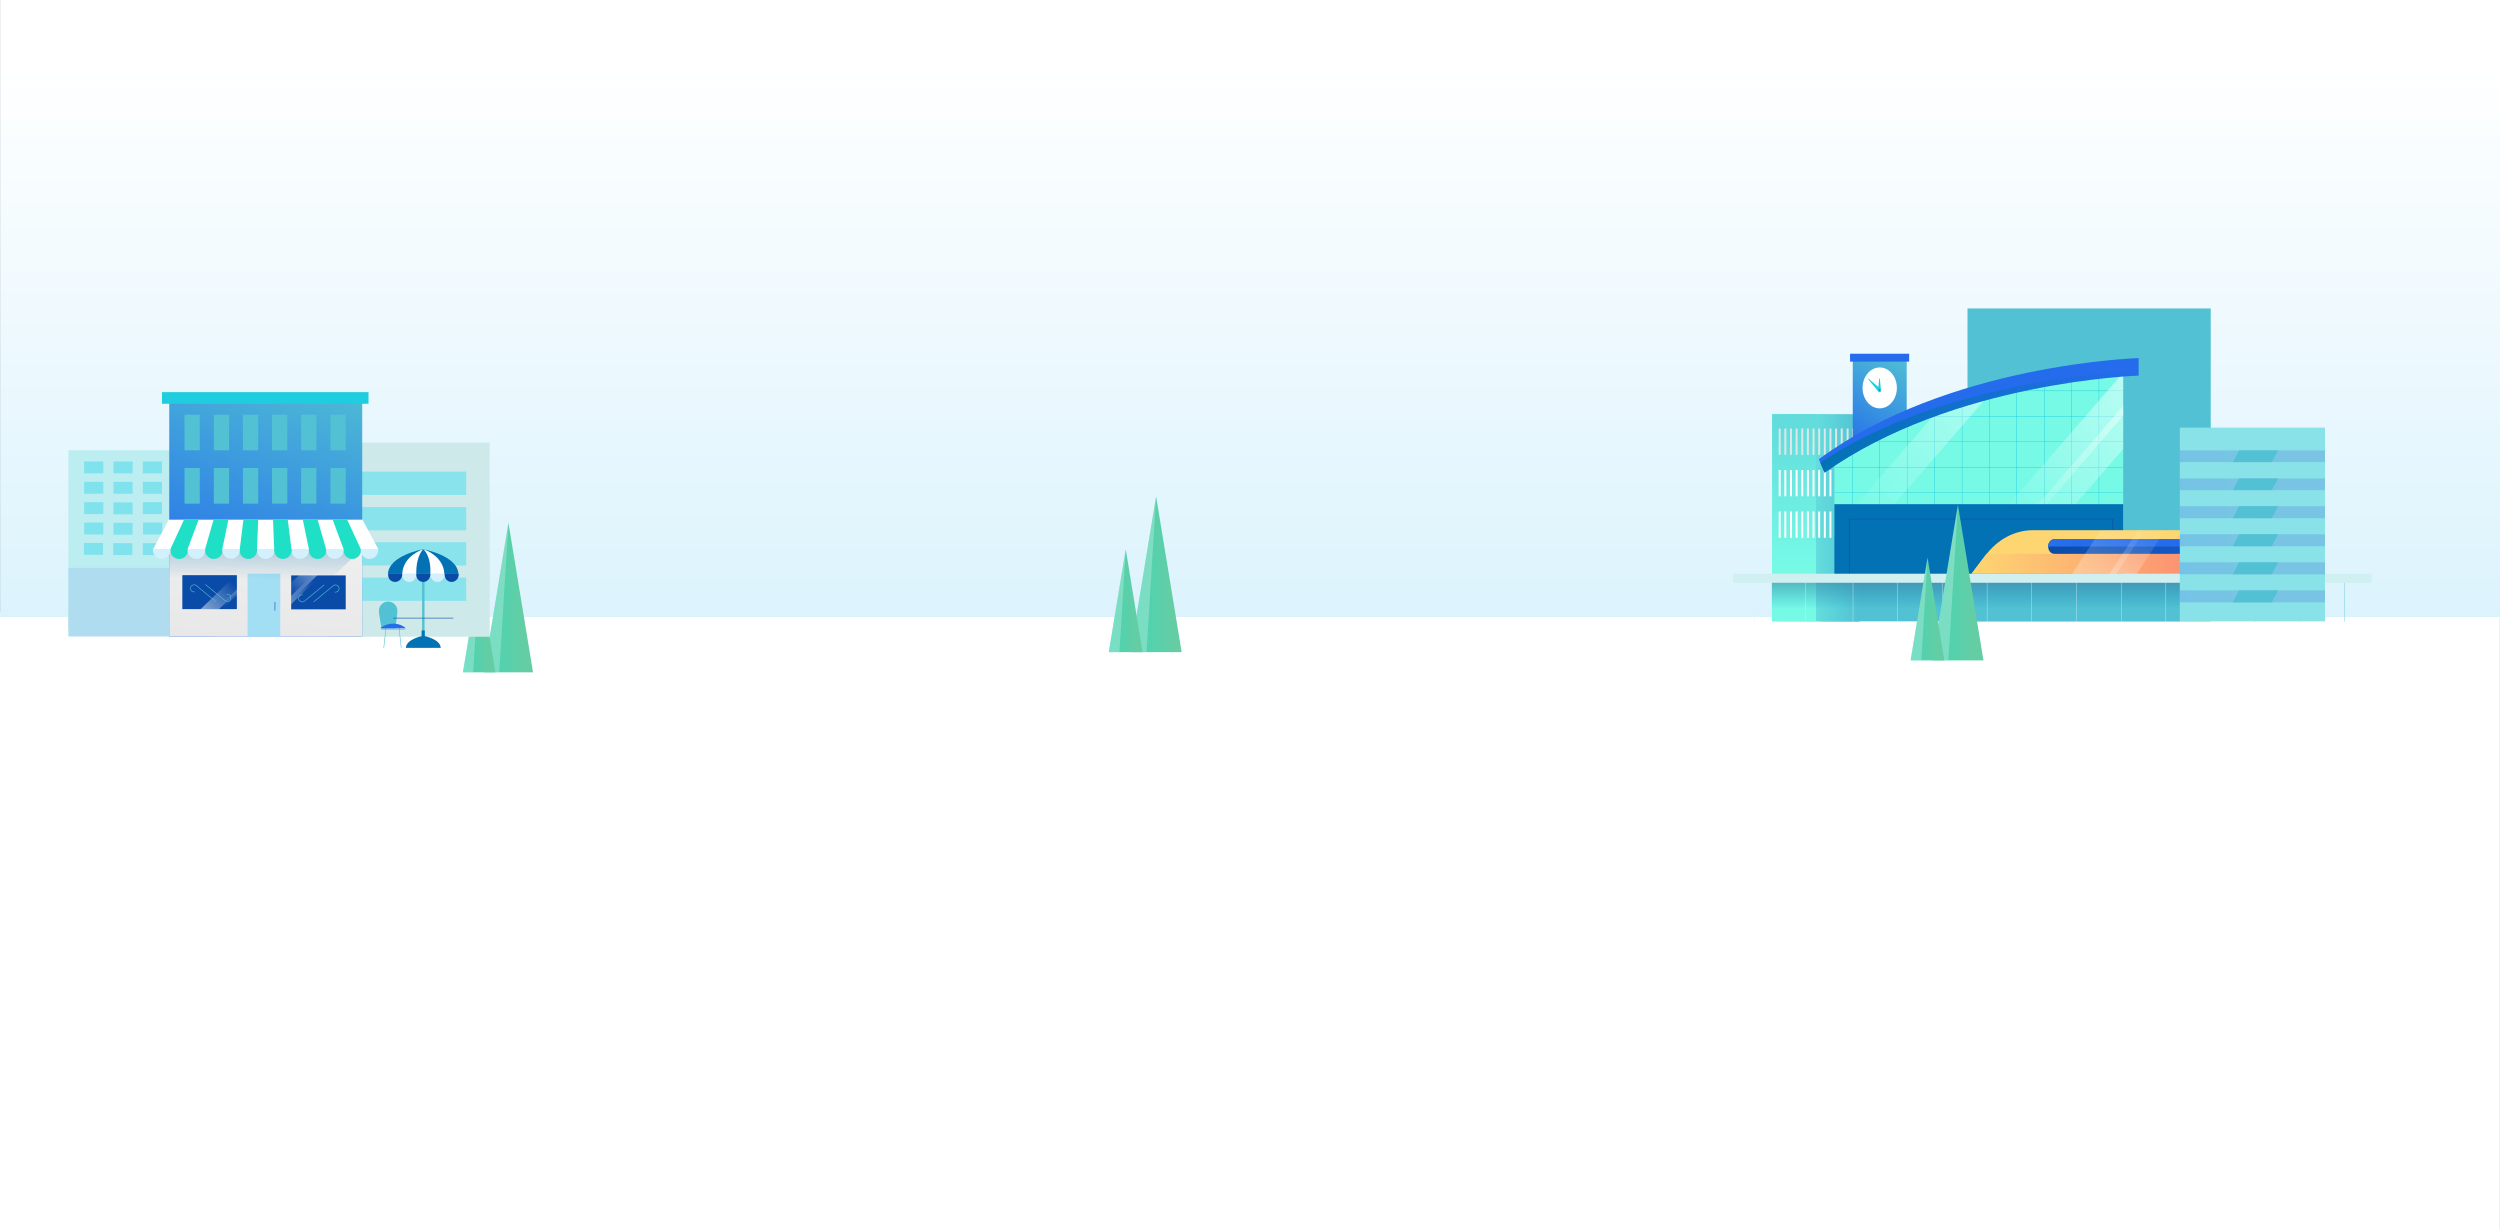 <svg xmlns="http://www.w3.org/2000/svg" xmlns:xlink="http://www.w3.org/1999/xlink" viewBox="0 0 4340.19 2134.28"><rect x="0" y="0" width="4340.19" height="2134.28" fill="#333333" stroke="none"/><defs><style>.cls-1,.cls-21,.cls-26,.cls-32,.cls-40,.cls-45,.cls-47,.cls-48{fill:none;}.cls-17,.cls-2,.cls-24,.cls-25,.cls-28,.cls-29,.cls-3,.cls-41,.cls-42,.cls-43,.cls-5,.cls-54,.cls-55,.cls-56{isolation:isolate;}.cls-2{fill:url(#linear-gradient);}.cls-3{fill:url(#linear-gradient-2);}.cls-4{fill:url(#linear-gradient-3);}.cls-18,.cls-5{fill:#fff;}.cls-5,.cls-54,.cls-55,.cls-56{opacity:0.25;}.cls-6{fill:url(#linear-gradient-4);}.cls-7{fill:#bbedf1;}.cls-8{fill:#80e2ec;}.cls-9{fill:#cee9e9;}.cls-10{fill:#88e3ec;}.cls-11{fill:#b0dcef;}.cls-12{fill:url(#linear-gradient-5);}.cls-13{fill:#20cddf;}.cls-14{fill:url(#linear-gradient-6);}.cls-15{fill:#51c1d3;}.cls-16{fill:#a2dff4;}.cls-17,.cls-24,.cls-28,.cls-41{opacity:0.6;}.cls-17{fill:url(#linear-gradient-7);}.cls-19{fill:#20dfc7;}.cls-20{fill:#d3f0fd;}.cls-21,.cls-45{stroke:#0b4ba8;}.cls-21,.cls-26,.cls-32,.cls-40{stroke-linecap:round;}.cls-21,.cls-26,.cls-32,.cls-45,.cls-47,.cls-48{stroke-miterlimit:10;}.cls-22{fill:#0b4ba8;}.cls-23{clip-path:url(#clip-path);}.cls-24{fill:url(#linear-gradient-8);}.cls-25,.cls-29,.cls-42,.cls-43{opacity:0.5;}.cls-25{fill:url(#linear-gradient-9);}.cls-26,.cls-48{stroke:#51c1d3;}.cls-27{clip-path:url(#clip-path-3);}.cls-28{fill:url(#linear-gradient-10);}.cls-29{fill:url(#linear-gradient-11);}.cls-30{fill:#0372b4;}.cls-31{fill:#246cec;}.cls-32{stroke:#246cec;}.cls-33{fill:url(#linear-gradient-12);}.cls-34{fill:url(#linear-gradient-13);}.cls-35{fill:#dee7e8;}.cls-36{fill:url(#linear-gradient-14);}.cls-37{fill:url(#linear-gradient-15);}.cls-38{fill:#76fae6;}.cls-39{clip-path:url(#clip-path-5);}.cls-40{stroke:#20cddf;stroke-linejoin:round;stroke-width:0.75px;}.cls-41{fill:url(#linear-gradient-16);}.cls-42{fill:url(#linear-gradient-17);}.cls-43{fill:url(#linear-gradient-18);}.cls-44{fill:url(#linear-gradient-19);}.cls-46{fill:#cfeff0;}.cls-47{stroke:#d3f0fd;}.cls-47,.cls-48{stroke-width:0.65px;}.cls-49{clip-path:url(#clip-path-10);}.cls-50{fill:#fdd671;}.cls-51{fill:url(#linear-gradient-20);}.cls-52{fill:url(#linear-gradient-21);}.cls-53{fill:url(#linear-gradient-22);}.cls-54{fill:url(#linear-gradient-23);}.cls-55{fill:url(#linear-gradient-24);}.cls-56{fill:url(#linear-gradient-25);}.cls-57{fill:#88e2e8;}.cls-58,.cls-59,.cls-60,.cls-61,.cls-62,.cls-63{fill-opacity:0.3;}.cls-58{fill:url(#linear-gradient-26);}.cls-59{fill:url(#linear-gradient-27);}.cls-60{fill:url(#linear-gradient-28);}.cls-61{fill:url(#linear-gradient-29);}.cls-62{fill:url(#linear-gradient-30);}.cls-63{fill:url(#linear-gradient-31);}.cls-64{fill:url(#linear-gradient-32);}.cls-65{fill:url(#linear-gradient-33);}.cls-66{fill:url(#linear-gradient-34);}.cls-67{fill:url(#linear-gradient-35);}</style><linearGradient id="linear-gradient" y1="1598.66" x2="4340.06" y2="1598.66" gradientUnits="userSpaceOnUse"><stop offset="0" stop-color="#fff"/><stop offset="0.92" stop-color="#fff"/></linearGradient><linearGradient id="linear-gradient-2" x1="2170.16" y1="2695.23" x2="2170.16" y2="1650.68" gradientTransform="translate(0 -1624)" gradientUnits="userSpaceOnUse"><stop offset="0" stop-color="#dcf3fd"/><stop offset="0.92" stop-color="#fff"/></linearGradient><linearGradient id="linear-gradient-3" x1="1226.39" y1="2661.37" x2="1371.17" y2="2661.37" gradientTransform="translate(-460.13 -1624)" gradientUnits="userSpaceOnUse"><stop offset="0" stop-color="#22dec6"/><stop offset="1" stop-color="#65cda4"/></linearGradient><linearGradient id="linear-gradient-4" x1="1215.02" y1="2705.35" x2="1310.79" y2="2705.35" xlink:href="#linear-gradient-3"/><linearGradient id="linear-gradient-5" x1="565.54" y1="2230.2" x2="397.55" y2="2695.39" gradientTransform="translate(0 -1624)" gradientUnits="userSpaceOnUse"><stop offset="0" stop-color="#20dfc7"/><stop offset="0.03" stop-color="#51c1d3"/><stop offset="1" stop-color="#246cec"/></linearGradient><linearGradient id="linear-gradient-6" x1="445.28" y1="2796.38" x2="479.47" y2="2471.56" gradientTransform="translate(0 -1624)" gradientUnits="userSpaceOnUse"><stop offset="0" stop-color="#e6e6e6"/><stop offset="1" stop-color="#f2f2f2"/></linearGradient><linearGradient id="linear-gradient-7" x1="460.49" y1="2630.32" x2="461.92" y2="2507.32" gradientTransform="translate(0 -1624)" gradientUnits="userSpaceOnUse"><stop offset="0" stop-color="#0372b4" stop-opacity="0"/><stop offset="1" stop-color="#0372b4"/></linearGradient><clipPath id="clip-path"><rect class="cls-1" x="505.51" y="998.54" width="94.7" height="58.92"/></clipPath><linearGradient id="linear-gradient-8" x1="3311.27" y1="1109.54" x2="3372.57" y2="1052.36" gradientTransform="translate(3875.72 2081.31) rotate(180)" gradientUnits="userSpaceOnUse"><stop offset="0" stop-color="#fff"/><stop offset="1" stop-color="#fff" stop-opacity="0"/></linearGradient><linearGradient id="linear-gradient-9" x1="3385.93" y1="1020.21" x2="3335.14" y2="1074.76" xlink:href="#linear-gradient-8"/><clipPath id="clip-path-3"><rect class="cls-1" x="316.54" y="998.54" width="94.7" height="58.92"/></clipPath><linearGradient id="linear-gradient-10" x1="346.15" y1="2697.53" x2="407.47" y2="2640.35" gradientTransform="translate(0 -1624)" xlink:href="#linear-gradient-8"/><linearGradient id="linear-gradient-11" x1="438.25" y1="2621.46" x2="386.79" y2="2676.73" gradientTransform="translate(0 -1624)" xlink:href="#linear-gradient-8"/><linearGradient id="linear-gradient-12" x1="3077.97" y1="2519.3" x2="3229.99" y2="2519.3" gradientTransform="translate(4.03 -1627.36) rotate(0.13)" gradientUnits="userSpaceOnUse"><stop offset="0" stop-color="#76fae6"/><stop offset="1" stop-color="#51c1d3"/></linearGradient><linearGradient id="linear-gradient-13" x1="3114.58" y1="2607.83" x2="3114.58" y2="2138.1" gradientTransform="translate(0 -1624)" xlink:href="#linear-gradient-12"/><linearGradient id="linear-gradient-14" x1="3440.41" y1="2681.05" x2="3440.41" y2="2582.88" gradientTransform="translate(0 -1624)" gradientUnits="userSpaceOnUse"><stop offset="0" stop-color="#0372b4" stop-opacity="0"/><stop offset="1" stop-color="#606972"/></linearGradient><linearGradient id="linear-gradient-15" x1="3326.95" y1="2245.96" x2="3220.74" y2="2414.06" xlink:href="#linear-gradient-5"/><clipPath id="clip-path-5"><path class="cls-1" d="M3686,647.06s-299.23,8.63-501.41,158.25v127.3H3686Z"/></clipPath><linearGradient id="linear-gradient-16" x1="3762.48" y1="2248.77" x2="3471.41" y2="2535.75" gradientTransform="translate(0 -1624)" xlink:href="#linear-gradient-8"/><linearGradient id="linear-gradient-17" x1="3761.52" y1="2307.5" x2="3470.46" y2="2594.48" gradientTransform="translate(0 -1624)" xlink:href="#linear-gradient-8"/><linearGradient id="linear-gradient-18" x1="3499.65" y1="2246.53" x2="3208.58" y2="2533.51" gradientTransform="translate(0 -1624)" xlink:href="#linear-gradient-8"/><linearGradient id="linear-gradient-19" x1="3160.34" y1="2356.78" x2="3712.83" y2="2356.78" gradientTransform="translate(0 -1624)" gradientUnits="userSpaceOnUse"><stop offset="0" stop-color="#0372b4"/><stop offset="1" stop-color="#0372b4" stop-opacity="0"/></linearGradient><clipPath id="clip-path-10"><rect class="cls-1" x="3383.8" y="845.88" width="576.75" height="159.76"/></clipPath><linearGradient id="linear-gradient-20" x1="3804.75" y1="2602.01" x2="3421.5" y2="2610.87" gradientTransform="translate(0 -1624)" gradientUnits="userSpaceOnUse"><stop offset="0" stop-color="#fc9071"/><stop offset="1" stop-color="#fdd671"/></linearGradient><linearGradient id="linear-gradient-21" x1="3555.76" y1="2572.84" x2="4117.19" y2="2572.84" gradientTransform="translate(0 -1624)" gradientUnits="userSpaceOnUse"><stop offset="0" stop-color="#0b4ba8"/><stop offset="1" stop-color="#246cec"/></linearGradient><linearGradient id="linear-gradient-22" x1="2892.92" y1="2566.5" x2="3601.67" y2="2566.5" gradientTransform="translate(0 -1624)" gradientUnits="userSpaceOnUse"><stop offset="0" stop-color="#51c1d3"/><stop offset="1" stop-color="#246cec"/></linearGradient><linearGradient id="linear-gradient-23" x1="6359.81" y1="2618.15" x2="6410.51" y2="2520.73" gradientTransform="translate(-2667.68 -1624)" xlink:href="#linear-gradient-8"/><linearGradient id="linear-gradient-24" x1="6307.08" y1="2622.55" x2="6363.98" y2="2513.21" gradientTransform="translate(-2667.68 -1624)" xlink:href="#linear-gradient-8"/><linearGradient id="linear-gradient-25" x1="1868.99" y1="2622.56" x2="1925.89" y2="2513.23" gradientTransform="matrix(-1, 0, 0, 1, 5874.02, -1624)" xlink:href="#linear-gradient-8"/><linearGradient id="linear-gradient-26" x1="3939.82" y1="2414.76" x2="3379.89" y2="2440.61" gradientTransform="translate(0 -1624)" gradientUnits="userSpaceOnUse"><stop offset="0" stop-color="#5580dd"/><stop offset="1" stop-color="#246cec"/></linearGradient><linearGradient id="linear-gradient-27" x1="3941.68" y1="2463.36" x2="3381.74" y2="2489.22" xlink:href="#linear-gradient-26"/><linearGradient id="linear-gradient-28" x1="3943.52" y1="2511.71" x2="3383.58" y2="2537.57" xlink:href="#linear-gradient-26"/><linearGradient id="linear-gradient-29" x1="3945.37" y1="2560.32" x2="3385.43" y2="2586.17" xlink:href="#linear-gradient-26"/><linearGradient id="linear-gradient-30" x1="3947.23" y1="2608.92" x2="3387.28" y2="2634.78" xlink:href="#linear-gradient-26"/><linearGradient id="linear-gradient-31" x1="3949.08" y1="2657.53" x2="3389.13" y2="2683.38" xlink:href="#linear-gradient-26"/><linearGradient id="linear-gradient-32" x1="3738.17" y1="2635.51" x2="3888.69" y2="2635.51" xlink:href="#linear-gradient-3"/><linearGradient id="linear-gradient-33" x1="3726.36" y1="2681.23" x2="3825.92" y2="2681.23" xlink:href="#linear-gradient-3"/><linearGradient id="linear-gradient-34" x1="2346.12" y1="2620.93" x2="2496.65" y2="2620.93" xlink:href="#linear-gradient-3"/><linearGradient id="linear-gradient-35" x1="2334.31" y1="2666.82" x2="2433.87" y2="2666.82" xlink:href="#linear-gradient-3"/></defs><g id="Layer_2" data-name="Layer 2"><g id="Layer_1-2" data-name="Layer 1"><rect class="cls-2" y="1063.05" width="4340.06" height="1071.23"/><rect class="cls-3" x="0.13" width="4340.06" height="1071.23"/><polygon class="cls-4" points="882.69 907.52 839.99 1167.23 925.39 1167.23 882.69 907.52"/><polygon class="cls-5" points="882.69 907.52 839.99 1167.23 866.75 1167.23 882.69 907.52"/><polygon class="cls-6" points="832.02 995.47 803.66 1167.23 860.06 1167.23 832.02 995.47"/><polygon class="cls-5" points="832.02 995.47 803.66 1167.23 821.5 1167.23 832.02 995.47"/><rect class="cls-7" x="118.73" y="781.79" width="188.13" height="310.61"/><rect class="cls-8" x="146.09" y="801.15" width="33.25" height="20.62"/><rect class="cls-8" x="146.09" y="836.5" width="33.25" height="20.62"/><rect class="cls-8" x="146.09" y="871.85" width="33.25" height="20.62"/><rect class="cls-8" x="197.01" y="801.15" width="33.25" height="20.62"/><rect class="cls-8" x="197.01" y="836.5" width="33.25" height="20.62"/><rect class="cls-8" x="197.01" y="872.27" width="33.25" height="20.62"/><rect class="cls-8" x="247.94" y="801.15" width="33.25" height="20.62"/><rect class="cls-8" x="247.94" y="836.5" width="33.25" height="20.62"/><rect class="cls-8" x="247.94" y="871.85" width="33.25" height="20.62"/><rect class="cls-8" x="146.09" y="907.21" width="33.25" height="20.62"/><rect class="cls-8" x="145.66" y="942.56" width="33.25" height="20.62"/><rect class="cls-8" x="197.01" y="907.63" width="33.25" height="20.62"/><rect class="cls-8" x="196.59" y="942.98" width="33.25" height="20.62"/><rect class="cls-8" x="248.36" y="907.21" width="33.25" height="20.62"/><rect class="cls-8" x="247.94" y="942.98" width="33.25" height="20.62"/><rect class="cls-9" x="573.69" y="768.32" width="276.51" height="337.12"/><rect class="cls-10" x="596.42" y="818.82" width="212.96" height="40.4"/><rect class="cls-10" x="596.42" y="880.27" width="212.96" height="40.4"/><rect class="cls-10" x="596.42" y="941.3" width="212.96" height="40.4"/><rect class="cls-10" x="596.42" y="1002.75" width="212.96" height="40.4"/><rect class="cls-11" x="118.73" y="985.91" width="254.21" height="119.11"/><rect class="cls-12" x="293.81" y="684.56" width="335.02" height="420.45"/><rect class="cls-13" x="281.19" y="680.78" width="358.59" height="20.2"/><rect class="cls-14" x="293.81" y="934.98" width="335.02" height="170.03"/><rect class="cls-15" x="320.33" y="812.51" width="26.52" height="61.87"/><rect class="cls-15" x="371.25" y="812.51" width="26.52" height="61.87"/><rect class="cls-15" x="421.76" y="812.51" width="26.52" height="61.87"/><rect class="cls-15" x="472.26" y="812.51" width="26.52" height="61.87"/><rect class="cls-15" x="522.77" y="812.51" width="26.52" height="61.87"/><rect class="cls-15" x="573.69" y="812.51" width="26.52" height="61.87"/><rect class="cls-15" x="320.33" y="719.92" width="26.52" height="61.87"/><rect class="cls-15" x="371.25" y="719.92" width="26.52" height="61.87"/><rect class="cls-15" x="421.76" y="719.92" width="26.52" height="61.87"/><rect class="cls-15" x="472.26" y="719.92" width="26.52" height="61.87"/><rect class="cls-15" x="522.77" y="719.92" width="26.52" height="61.87"/><rect class="cls-15" x="573.69" y="719.92" width="26.52" height="61.87"/><rect class="cls-16" x="429.75" y="996.01" width="56.82" height="109.01"/><polygon class="cls-17" points="628.41 953.08 293.81 953.08 293.81 1022.53 554.75 1022.53 628.41 953.08"/><polygon class="cls-18" points="629.25 902.16 292.97 902.16 266.03 953.08 656.61 953.08 629.25 902.16"/><path class="cls-19" d="M326.22,953.08V956a15.17,15.17,0,0,1-30.3,0v-2.95Z"/><path class="cls-19" d="M386.4,953.08V956a15.17,15.17,0,0,1-30.3,0v-2.95Z"/><path class="cls-19" d="M446.17,953.08V956a15.17,15.17,0,0,1-30.3,0v-2.95Z"/><path class="cls-19" d="M566.54,953.08V956a15.17,15.17,0,0,1-30.3,0v-2.95Z"/><path class="cls-19" d="M626.72,953.08V956a15.17,15.17,0,0,1-30.3,0v-2.95Z"/><path class="cls-20" d="M295.92,953.08V956a15.18,15.18,0,0,1-30.31,0v-2.95Z"/><path class="cls-20" d="M356.1,953.08V956a15.17,15.17,0,0,1-30.3,0v-2.95Z"/><path class="cls-20" d="M416.29,953.08V956A15.18,15.18,0,0,1,386,956v-2.95Z"/><path class="cls-20" d="M476.47,953.08V956a15.17,15.17,0,0,1-30.3,0v-2.95Z"/><path class="cls-20" d="M536.24,953.08V956a15.18,15.18,0,0,1-30.31,0v-2.95Z"/><path class="cls-20" d="M596.42,953.08V956a15.17,15.17,0,0,1-30.3,0v-2.95Z"/><path class="cls-20" d="M656.61,953.08V956a15.18,15.18,0,0,1-30.31,0v-2.95Z"/><path class="cls-19" d="M506.35,953.08V956a15.17,15.17,0,0,1-30.3,0v-2.95Z"/><polygon class="cls-19" points="626.3 953.08 596.42 953.08 577.48 902.16 602.73 902.16 626.3 953.08"/><polygon class="cls-19" points="566.12 953.08 536.24 953.08 525.71 902.16 551.39 902.16 566.12 953.08"/><polygon class="cls-19" points="505.93 953.08 476.05 953.08 473.95 902.16 499.62 902.16 505.93 953.08"/><polygon class="cls-19" points="295.92 953.08 325.8 953.08 344.74 902.16 319.49 902.16 295.92 953.08"/><polygon class="cls-19" points="356.1 953.08 385.98 953.08 396.51 902.16 370.83 902.16 356.1 953.08"/><polygon class="cls-19" points="416.29 953.08 446.17 953.08 448.27 902.16 422.6 902.16 416.29 953.08"/><line class="cls-21" x1="477.31" y1="1045.67" x2="477.31" y2="1059.98"/><rect class="cls-22" x="505.51" y="998.96" width="94.7" height="58.92"/><g class="cls-23"><polygon class="cls-24" points="606.52 944.66 574.54 944.66 435.65 1079.77 467.63 1079.77 606.52 944.66"/></g><g class="cls-23"><polygon class="cls-25" points="581.69 974.97 570.75 971.18 480.68 1058.3 491.62 1062.51 581.69 974.97"/></g><path class="cls-26" d="M525.29,1032.63a8.52,8.52,0,0,0-4.63,1.26,6.28,6.28,0,0,0,8,9.68c2.53-2.1,33.67-27.78,33.67-27.78"/><path class="cls-26" d="M581.69,1028a8.5,8.5,0,0,0,4.63-1.26,6.28,6.28,0,1,0-8-9.68c-2.52,2.1-33.67,27.77-33.67,27.77"/><rect class="cls-22" x="316.54" y="998.54" width="94.7" height="58.92"/><g class="cls-27"><polygon class="cls-28" points="303.91 1100.39 335.9 1100.39 475.21 965.71 443.22 965.71 303.91 1100.39"/></g><g class="cls-27"><polygon class="cls-29" points="346.42 1086.08 356.1 1086.08 446.17 998.96 436.49 998.96 346.42 1086.08"/></g><path class="cls-26" d="M394,1031.79a8.5,8.5,0,0,1,4.63,1.26,6.48,6.48,0,0,1,.84,8.84c-2.1,2.94-5.89,2.94-8.84.84-2.52-2.11-33.67-27.78-33.67-27.78"/><path class="cls-26" d="M337.58,1027.58a8.45,8.45,0,0,1-4.63-1.27,6.28,6.28,0,0,1,8-9.68c2.53,2.11,33.67,27.78,33.67,27.78"/><path class="cls-15" d="M734.89,1117.22a2,2,0,0,1-2.11-2.1v-104a2.11,2.11,0,0,1,4.21,0v104A2,2,0,0,1,734.89,1117.22Z"/><path class="cls-30" d="M704.59,1124.8c.84-16,30.3-21,30.3-21s29.46,5,30.3,21Z"/><path class="cls-20" d="M722.68,996v2.53c-.42,6.31-5.89,11.78-12.2,11.78-6.74,0-11.79-5.05-12.21-11.78V996Z"/><path class="cls-20" d="M771.93,996v2.53c-.42,6.31-5.9,11.78-12.21,11.78-6.73,0-11.78-5.05-12.2-11.78V996Z"/><path class="cls-22" d="M698.27,996v2.53c-.42,6.31-5.89,11.78-12.2,11.78-6.74,0-12.21-5.05-12.21-11.78V996Z"/><path class="cls-22" d="M747.09,996v2.53c-.42,6.31-5.89,11.78-12.2,11.78-6.74,0-11.79-5.05-12.21-11.78V996Z"/><path class="cls-22" d="M796.34,996v2.53c-.42,6.31-5.9,11.78-12.21,11.78-6.73,0-11.78-5.05-12.2-11.78V996Z"/><path class="cls-30" d="M673.44,996.43c1.68-32.4,61-42.93,61-42.93s59.76,10.53,61.45,42.93Z"/><path class="cls-18" d="M698.27,996.43C700,964,734.89,953.5,734.89,953.5s-12.63,10.1-12.21,42.93Z"/><path class="cls-18" d="M771.51,996.43c-1.69-32.4-36.62-42.93-36.62-42.93s13.89,10.53,12.2,42.93Z"/><line class="cls-26" x1="670.07" y1="1090.71" x2="666.29" y2="1124.38"/><line class="cls-26" x1="692.8" y1="1090.71" x2="696.59" y2="1124.38"/><path class="cls-15" d="M662.5,1091.13s-4.63-24.41-4.63-30.72a16,16,0,1,1,32,0c0,8-3.79,30.72-3.79,30.72"/><path class="cls-31" d="M682.28,1082.71a37.24,37.24,0,0,0-21.89,7.58h43.78C698.27,1085.24,690.7,1082.71,682.28,1082.71Z"/><line class="cls-32" x1="661.66" y1="1091.97" x2="703.32" y2="1091.97"/><line class="cls-21" x1="683.12" y1="1073.03" x2="786.66" y2="1073.03"/><rect class="cls-30" x="731.94" y="1094.5" width="5.47" height="13.47"/><polyline class="cls-15" points="3415.72 1078.68 3415.72 535.48 3837.97 535.48 3837.97 1078.68"/><polyline class="cls-15" points="3158.64 1078.68 3158.64 839.29 3784.33 839.29 3784.33 1078.68"/><polygon class="cls-33" points="3076.91 718.58 3228.87 719.08 3228.02 1079.19 3076.06 1078.68 3076.91 718.58"/><polygon class="cls-34" points="3076.49 719.08 3152.68 719.08 3152.68 1078.68 3076.49 1078.68 3076.49 719.08"/><rect class="cls-35" x="3087.98" y="743.94" width="3.41" height="45.65"/><rect class="cls-35" x="3097.77" y="743.94" width="3.41" height="45.65"/><rect class="cls-35" x="3107.56" y="743.94" width="3.41" height="45.65"/><rect class="cls-35" x="3117.35" y="743.94" width="3.41" height="45.65"/><rect class="cls-35" x="3127.14" y="743.94" width="3.41" height="45.65"/><rect class="cls-35" x="3136.93" y="743.94" width="3.41" height="45.65"/><rect class="cls-35" x="3146.72" y="743.94" width="3.41" height="45.65"/><rect class="cls-35" x="3156.51" y="743.94" width="3.41" height="45.65"/><rect class="cls-35" x="3166.3" y="743.94" width="3.41" height="45.65"/><rect class="cls-35" x="3176.09" y="743.94" width="3.41" height="45.65"/><rect class="cls-35" x="3185.88" y="743.94" width="3.41" height="45.65"/><rect class="cls-35" x="3195.67" y="743.94" width="3.41" height="45.65"/><rect class="cls-35" x="3205.88" y="743.94" width="3.41" height="45.65"/><rect class="cls-35" x="3215.67" y="743.94" width="3.41" height="45.65"/><rect class="cls-18" x="3087.98" y="815.96" width="3.41" height="45.65"/><rect class="cls-18" x="3097.77" y="815.96" width="3.41" height="45.65"/><rect class="cls-18" x="3107.56" y="815.96" width="3.41" height="45.65"/><rect class="cls-18" x="3117.35" y="815.96" width="3.41" height="45.65"/><rect class="cls-18" x="3127.14" y="815.96" width="3.41" height="45.65"/><rect class="cls-18" x="3136.93" y="815.96" width="3.41" height="45.65"/><rect class="cls-18" x="3146.72" y="815.96" width="3.41" height="45.65"/><rect class="cls-18" x="3156.51" y="815.96" width="3.41" height="45.65"/><rect class="cls-18" x="3166.3" y="815.96" width="3.41" height="45.65"/><rect class="cls-18" x="3176.09" y="815.96" width="3.41" height="45.65"/><rect class="cls-18" x="3185.88" y="815.96" width="3.41" height="45.65"/><rect class="cls-18" x="3195.67" y="815.96" width="3.41" height="45.65"/><rect class="cls-18" x="3205.88" y="815.96" width="3.41" height="45.65"/><rect class="cls-18" x="3215.67" y="815.96" width="3.41" height="45.65"/><rect class="cls-18" x="3087.98" y="887.98" width="3.41" height="45.65"/><rect class="cls-18" x="3097.77" y="887.98" width="3.41" height="45.65"/><rect class="cls-18" x="3107.56" y="887.98" width="3.41" height="45.65"/><rect class="cls-18" x="3117.35" y="887.98" width="3.41" height="45.65"/><rect class="cls-18" x="3127.14" y="887.98" width="3.41" height="45.65"/><rect class="cls-18" x="3136.93" y="887.98" width="3.41" height="45.65"/><rect class="cls-18" x="3146.72" y="887.98" width="3.41" height="45.65"/><rect class="cls-18" x="3156.51" y="887.98" width="3.41" height="45.65"/><rect class="cls-18" x="3166.3" y="887.98" width="3.41" height="45.65"/><rect class="cls-18" x="3176.09" y="887.98" width="3.41" height="45.65"/><rect class="cls-18" x="3185.88" y="887.98" width="3.41" height="45.65"/><rect class="cls-18" x="3195.67" y="887.98" width="3.41" height="45.65"/><rect class="cls-18" x="3205.88" y="887.98" width="3.41" height="45.65"/><rect class="cls-18" x="3215.67" y="887.98" width="3.41" height="45.65"/><rect class="cls-36" x="3076.06" y="1002.6" width="728.7" height="65.93"/><rect class="cls-37" x="3216.52" y="622.72" width="93.64" height="199.83"/><rect class="cls-31" x="3211.84" y="614.1" width="102.58" height="13.69"/><path class="cls-38" d="M3686,647.06s-299.23,8.63-501.41,158.25v127.3H3686Z"/><g class="cls-39"><line class="cls-40" x1="3157.36" y1="678.51" x2="3700.06" y2="678.51"/><line class="cls-40" x1="3157.36" y1="634.38" x2="3700.06" y2="634.38"/><line class="cls-40" x1="3157.36" y1="722.63" x2="3700.06" y2="722.63"/><line class="cls-40" x1="3157.36" y1="766.76" x2="3700.06" y2="766.76"/><line class="cls-40" x1="3157.36" y1="811.39" x2="3700.06" y2="811.39"/><line class="cls-40" x1="3157.36" y1="855.52" x2="3700.06" y2="855.52"/><line class="cls-40" x1="3157.36" y1="899.64" x2="3700.06" y2="899.64"/><line class="cls-40" x1="3157.36" y1="943.77" x2="3700.06" y2="943.77"/></g><g class="cls-39"><line class="cls-40" x1="3216.1" y1="565.91" x2="3216.1" y2="1022.38"/><line class="cls-40" x1="3358.69" y1="565.91" x2="3358.69" y2="1022.38"/><line class="cls-40" x1="3501.28" y1="565.91" x2="3501.28" y2="1022.38"/><line class="cls-40" x1="3643.87" y1="565.91" x2="3643.87" y2="1022.38"/><line class="cls-40" x1="3596.62" y1="565.91" x2="3596.62" y2="1022.38"/><line class="cls-40" x1="3548.95" y1="565.91" x2="3548.95" y2="1022.38"/><line class="cls-40" x1="3453.61" y1="565.91" x2="3453.61" y2="1022.38"/><line class="cls-40" x1="3406.36" y1="565.91" x2="3406.36" y2="1022.38"/><line class="cls-40" x1="3311.02" y1="565.91" x2="3311.02" y2="1022.38"/><line class="cls-40" x1="3263.34" y1="565.91" x2="3263.34" y2="1022.38"/></g><g class="cls-39"><polygon class="cls-41" points="3419.13 954.92 3484.25 954.92 3766.46 628.8 3701.76 628.8 3419.13 954.92"/></g><g class="cls-39"><polygon class="cls-42" points="3418.28 1013.76 3482.98 1013.76 3765.61 687.64 3700.91 687.64 3418.28 1013.76"/></g><g class="cls-39"><polygon class="cls-43" points="3156.51 952.9 3221.21 952.9 3503.83 626.78 3438.71 626.78 3156.51 952.9"/></g><path class="cls-31" d="M3167.57,820.52C3391,661.77,3712.83,652.13,3712.83,652.13V621.7s-331.58,9.64-555,175.49C3157.78,797.19,3162.47,809.36,3167.57,820.52Z"/><path class="cls-44" d="M3167.57,820.52C3391,661.77,3712.83,652.13,3712.83,652.13V645s-327.75,6.6-552.49,158.25C3160.34,803.28,3162.47,809.36,3167.57,820.52Z"/><rect class="cls-30" x="3184.6" y="875.3" width="501.41" height="121.22"/><ellipse class="cls-18" cx="3263.34" cy="673.44" rx="29.8" ry="35.5"/><polyline class="cls-45" points="3210.56 996.01 3210.56 901.16 3668.13 901.16 3668.13 996.01"/><rect class="cls-46" x="3008.81" y="996.01" width="1108.38" height="15.72"/><line class="cls-47" x1="3216.95" y1="1011.73" x2="3216.95" y2="1079.19"/><line class="cls-47" x1="3133.95" y1="1011.73" x2="3133.95" y2="1079.19"/><line class="cls-47" x1="3045.41" y1="1011.73" x2="3045.41" y2="1079.19"/><line class="cls-47" x1="3294.42" y1="1011.73" x2="3294.42" y2="1079.19"/><line class="cls-47" x1="3372.31" y1="1011.73" x2="3372.31" y2="1079.19"/><line class="cls-47" x1="3449.78" y1="1011.73" x2="3449.78" y2="1079.19"/><line class="cls-47" x1="3527.24" y1="1011.73" x2="3527.24" y2="1079.19"/><line class="cls-47" x1="3605.14" y1="1011.73" x2="3605.14" y2="1079.19"/><line class="cls-47" x1="3682.6" y1="1011.73" x2="3682.6" y2="1079.19"/><line class="cls-47" x1="3760.07" y1="1011.73" x2="3760.07" y2="1079.19"/><line class="cls-48" x1="3915.43" y1="1011.73" x2="3915.43" y2="1079.19"/><line class="cls-48" x1="3993.33" y1="1011.73" x2="3993.33" y2="1079.19"/><line class="cls-48" x1="4070.79" y1="1011.73" x2="4070.79" y2="1079.19"/><g class="cls-49"><path class="cls-50" d="M3529.8,920.44h587.39V996H3423l23.41-30.94C3467.65,936.16,3497.87,920.44,3529.8,920.44Z"/><path class="cls-51" d="M3446.37,964.56,3423,995.5h694.23v-34H3448.93C3448.07,962.53,3447.22,963.55,3446.37,964.56Z"/><path class="cls-52" d="M4117.19,961.52H3566.4c-6,0-10.64-5.58-10.64-12.68h0c0-7.1,4.68-12.68,10.64-12.68h550.79Z"/><path class="cls-53" d="M4117.19,936.16H3566.4c-6,0-10.64,5.58-10.64,12.68h561.85l-.42-12.68Z"/><polygon class="cls-54" points="3709.42 996.51 3662.17 996.51 3711.97 920.44 3759.22 920.44 3709.42 996.51"/><polygon class="cls-55" points="3674.09 996.51 3597.05 996.51 3646.85 920.44 3723.47 920.44 3674.09 996.51"/><polygon class="cls-56" points="3970.77 996.51 4047.38 996.51 3998.01 920.44 3920.97 920.44 3970.77 996.51"/></g><path class="cls-13" d="M3265.47,677.49c0,1.53-1.27,3-2.55,3s-2.55-1.52-2.55-3,2.12-20.79,2.12-20.79h.85C3263.34,656.19,3265.47,675.47,3265.47,677.49Z"/><path class="cls-13" d="M3264.62,675c1.28,1,1.28,3,.43,4.56s-2.56,1.52-3.83.51c-.86-1-18.73-22.82-18.73-22.82l.42-.51C3242.91,656.19,3263.34,673.94,3264.62,675Z"/><ellipse class="cls-31" cx="3262.92" cy="676.99" rx="1.28" ry="1.52"/><rect class="cls-57" x="3784.33" y="742.41" width="251.98" height="336.27"/><polygon class="cls-58" points="3784.33 802.26 4036.32 802.26 4036.32 781.98 3784.33 781.98 3784.33 802.26"/><polygon class="cls-15" points="3943.95 802.26 3876.27 802.26 3887.34 781.98 3955.02 781.98 3943.95 802.26"/><polygon class="cls-59" points="3784.33 850.95 4036.32 850.95 4036.32 830.66 3784.33 830.66 3784.33 850.95"/><polygon class="cls-15" points="3943.95 850.95 3876.27 850.95 3887.34 830.66 3955.02 830.66 3943.95 850.95"/><polygon class="cls-60" points="3784.33 899.64 4036.32 899.64 4036.32 878.85 3784.33 878.85 3784.33 899.64"/><polygon class="cls-15" points="3943.95 899.64 3876.27 899.64 3887.34 878.85 3955.02 878.85 3943.95 899.64"/><polygon class="cls-61" points="3784.33 948.33 4036.32 948.33 4036.32 927.54 3784.33 927.54 3784.33 948.33"/><polygon class="cls-15" points="3943.95 948.33 3876.27 948.33 3887.34 927.54 3955.02 927.54 3943.95 948.33"/><polygon class="cls-62" points="3784.33 997.02 4036.32 997.02 4036.32 976.23 3784.33 976.23 3784.33 997.02"/><polygon class="cls-15" points="3943.95 997.02 3876.27 997.02 3887.34 976.23 3955.02 976.23 3943.95 997.02"/><polygon class="cls-63" points="3784.33 1045.71 4036.32 1045.71 4036.32 1024.92 3784.33 1024.92 3784.33 1045.71"/><polygon class="cls-15" points="3943.95 1045.71 3876.27 1045.71 3887.34 1024.92 3955.02 1024.92 3943.95 1045.71"/><polygon class="cls-64" points="3399.09 876.51 3354.69 1146.52 3443.48 1146.52 3399.09 876.51"/><polygon class="cls-5" points="3399.09 876.51 3354.69 1146.52 3382.52 1146.52 3399.09 876.51"/><polygon class="cls-65" points="3346.41 967.95 3316.92 1146.52 3375.56 1146.52 3346.41 967.95"/><polygon class="cls-5" points="3346.41 967.95 3316.92 1146.52 3335.48 1146.52 3346.41 967.95"/><polygon class="cls-66" points="2007.06 861.76 1962.67 1132.1 2051.46 1132.1 2007.06 861.76"/><polygon class="cls-5" points="2007.06 861.76 1962.67 1132.1 1990.5 1132.1 2007.06 861.76"/><polygon class="cls-67" points="1954.38 953.53 1924.9 1132.1 1983.54 1132.1 1954.38 953.53"/><polygon class="cls-5" points="1954.38 953.53 1924.9 1132.1 1943.45 1132.1 1954.38 953.53"/></g></g></svg>